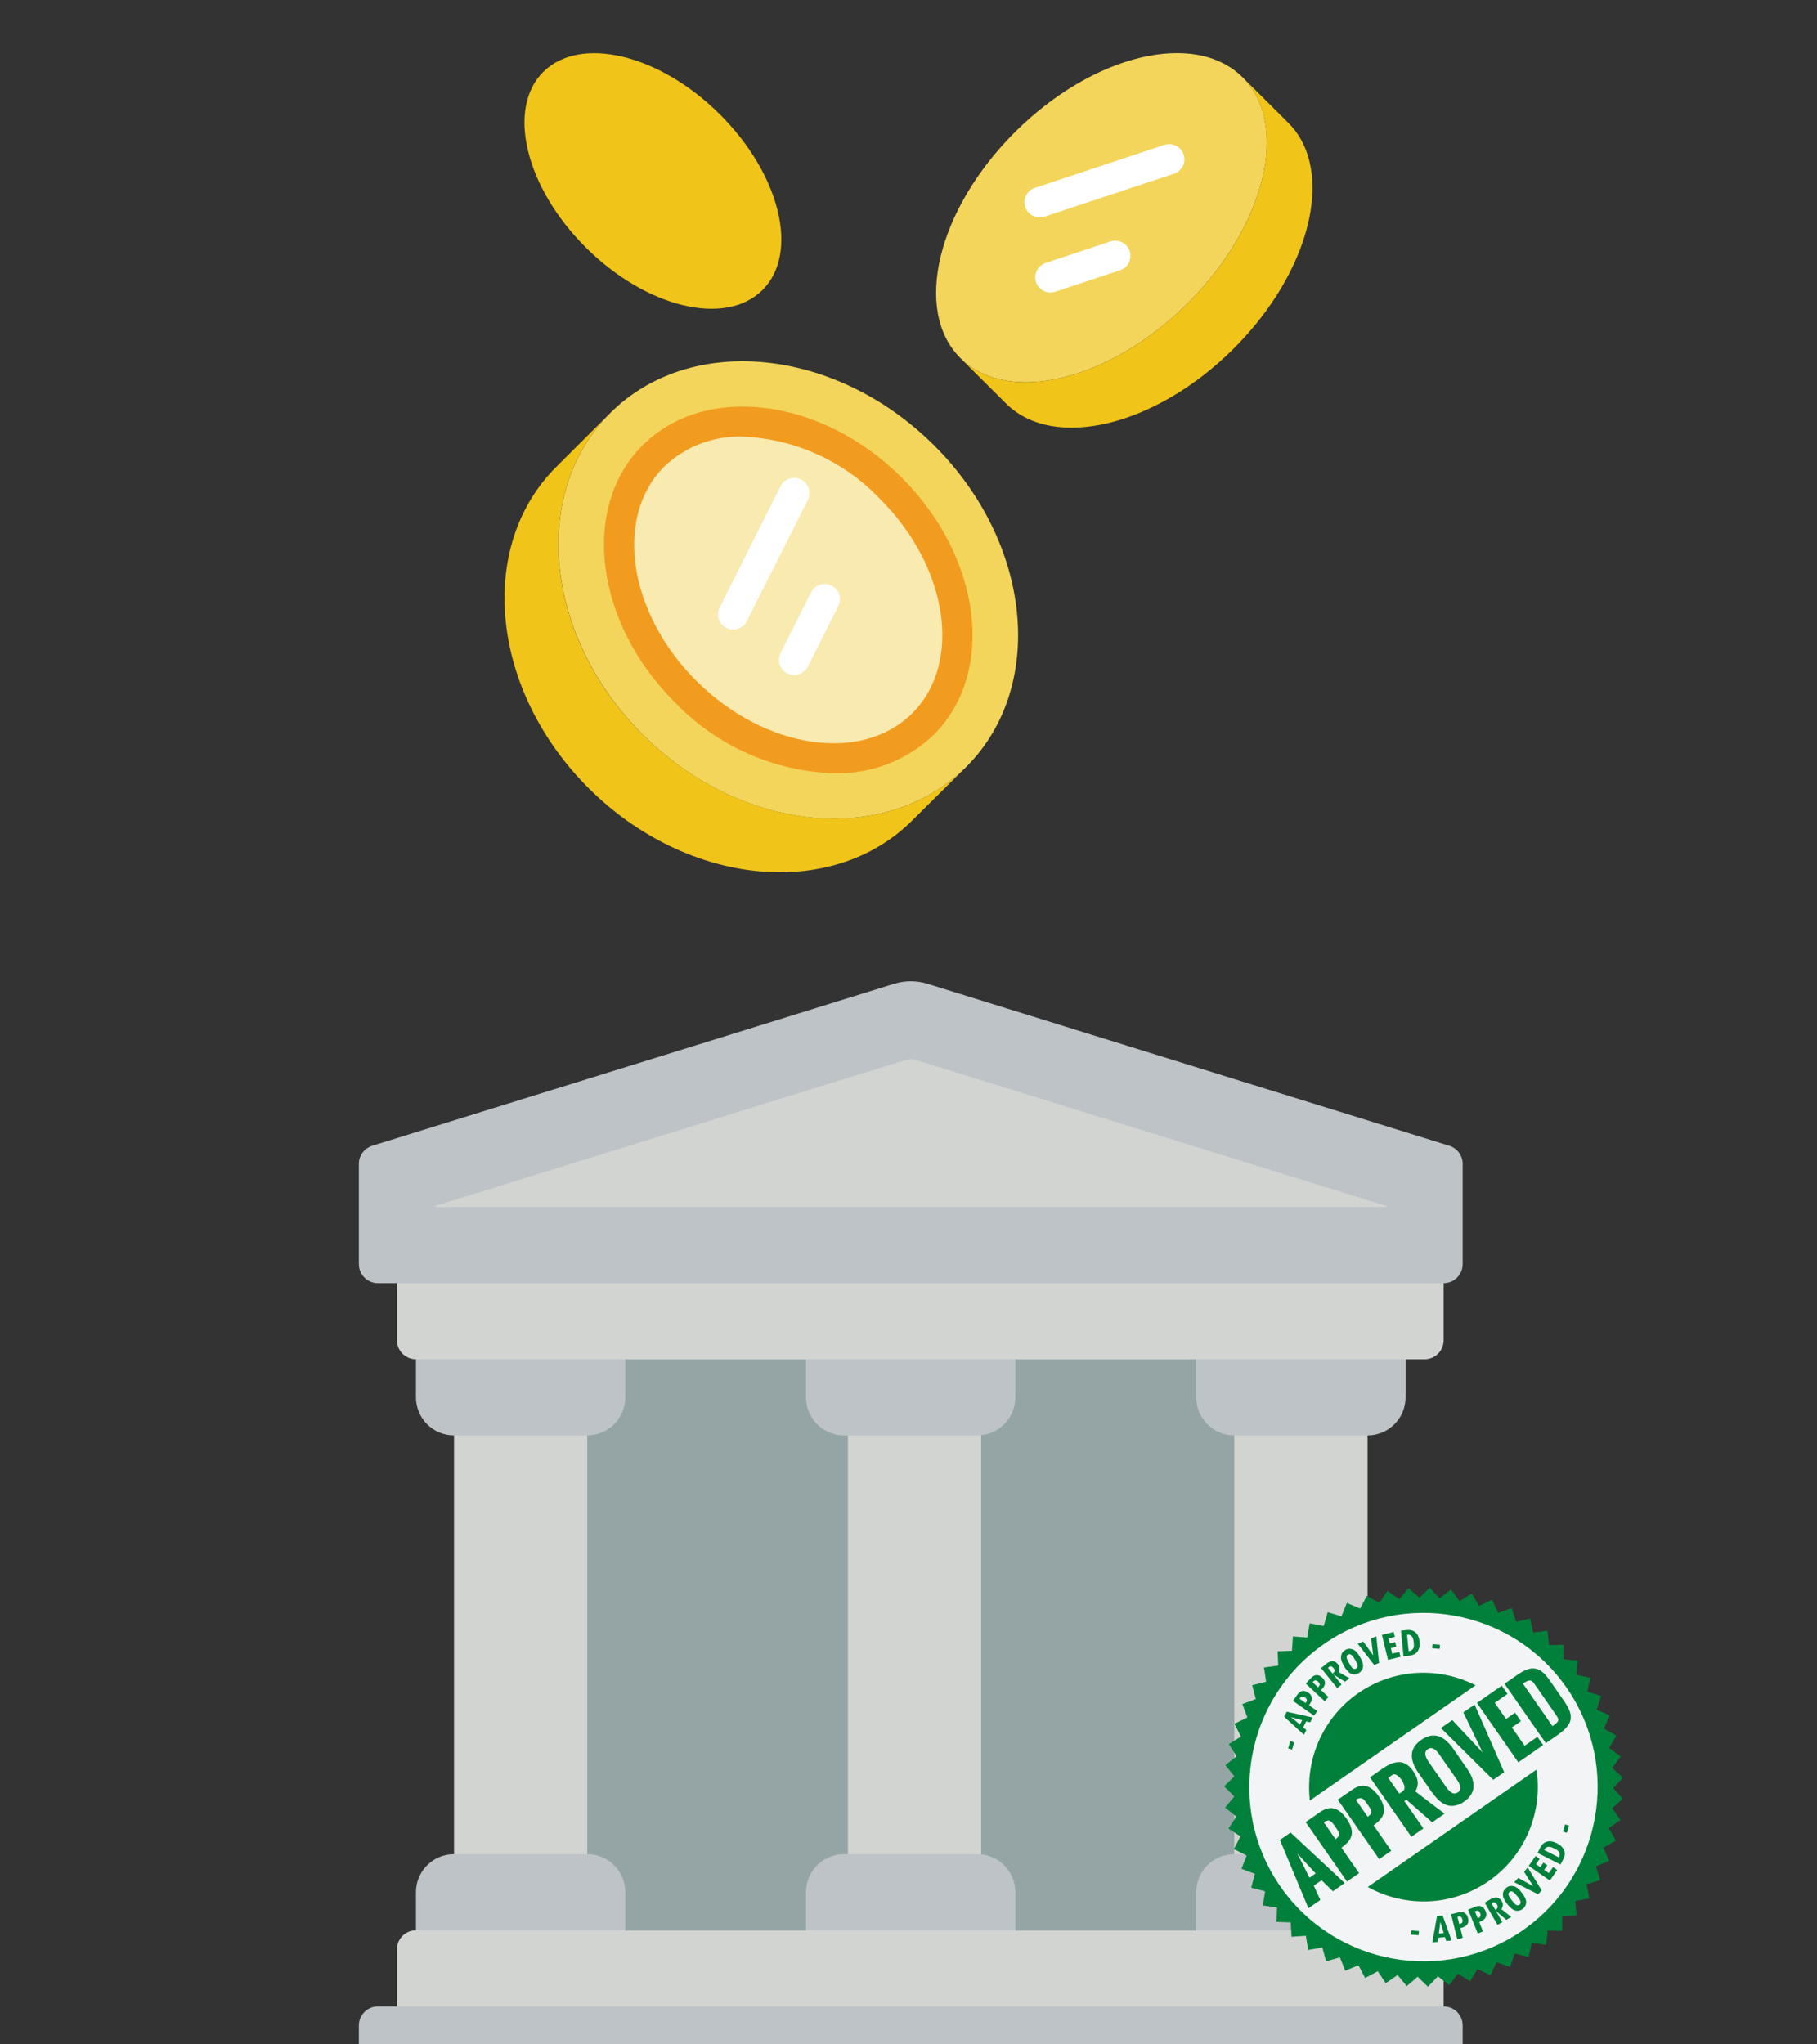 <svg width="400" height="450" viewBox="0 0 400 450" fill="none" xmlns="http://www.w3.org/2000/svg">
<rect x="0" y="0" width="400" height="450" fill="#333333" stroke="none"/>
<g clip-path="url(#clip0_5261_34523)">
<g clip-path="url(#clip1_5261_34523)">
<path d="M114.613 299.201H287.383V424.891H114.613V299.201Z" fill="#95A5A5"/>
<path d="M271.726 306.533H301.054V416.164H271.726V306.533ZM129.277 414.212H99.949V310.371H129.277V414.212Z" fill="#D1D4D1"/>
<path d="M215.988 414.211H186.66V310.37H215.988V414.211Z" fill="#D1D4D1"/>
<path d="M263.346 297.106H309.431V307.581C309.431 312.209 305.68 315.959 301.053 315.959H271.725C267.096 315.959 263.346 312.209 263.346 307.582V297.106ZM271.725 408.132H301.053C305.68 408.132 309.431 411.885 309.431 416.512V426.987H263.346V416.512C263.346 411.885 267.096 408.132 271.725 408.132ZM129.276 315.959H99.949C95.321 315.959 91.57 312.209 91.57 307.582V297.107H137.656V307.582C137.656 312.209 133.905 315.959 129.276 315.959ZM137.656 426.987H91.57V416.512C91.57 411.885 95.321 408.132 99.949 408.132H129.276C133.905 408.132 137.656 411.885 137.656 416.512V426.987Z" fill="#BDC3C7"/>
<path d="M215.139 315.959H185.812C181.184 315.959 177.434 312.209 177.434 307.581V297.106H223.519V307.581C223.519 312.209 219.769 315.959 215.139 315.959ZM223.519 426.986H177.434V416.512C177.434 411.884 181.184 408.131 185.812 408.131H215.139C219.769 408.131 223.519 411.884 223.519 416.512V426.986Z" fill="#BDC3C7"/>
<path d="M87.379 276.997H317.809V295.012C317.809 296.123 317.368 297.189 316.582 297.974C315.796 298.76 314.731 299.202 313.62 299.202H91.569C90.458 299.202 89.392 298.76 88.606 297.974C87.82 297.189 87.379 296.123 87.379 295.012V276.997ZM91.569 424.892H313.62C314.731 424.892 315.796 425.333 316.582 426.119C317.368 426.905 317.809 427.97 317.809 429.081V450.029H87.379V429.081C87.379 427.97 87.82 426.904 88.606 426.118C89.392 425.333 90.458 424.892 91.569 424.892Z" fill="#D1D4D1"/>
<path d="M317.81 282.443H83.19C82.079 282.443 81.013 282.002 80.227 281.216C79.442 280.43 79 279.364 79 278.253V256.202C78.999 255.31 79.283 254.441 79.811 253.721C80.338 253.002 81.082 252.469 81.933 252.202L196.775 216.565C199.201 215.81 201.799 215.81 204.225 216.565L319.067 252.202C319.918 252.469 320.662 253.002 321.189 253.721C321.717 254.441 322.001 255.31 322 256.202V278.253C322 279.364 321.558 280.43 320.773 281.216C319.987 282.002 318.921 282.443 317.81 282.443Z" fill="#BDC3C7"/>
<path d="M95.758 265.684V265.461L199.243 233.34C200.051 233.09 200.916 233.09 201.723 233.34L305.242 265.462V265.684H95.758Z" fill="#D1D4D1"/>
<path d="M83.19 441.648H317.81C318.921 441.649 319.987 442.09 320.773 442.876C321.559 443.662 322 444.727 322 445.839V454.218C322 455.33 321.558 456.395 320.773 457.181C319.987 457.967 318.921 458.408 317.81 458.408H83.19C82.079 458.408 81.013 457.967 80.227 457.181C79.442 456.395 79 455.33 79 454.218V445.839C79 444.727 79.441 443.662 80.227 442.876C81.013 442.09 82.079 441.649 83.19 441.648Z" fill="#BDC3C7"/>
</g>
<g clip-path="url(#clip2_5261_34523)">
<circle cx="313" cy="393" r="39" fill="#F3F4F6"/>
<path d="M324.833 370.961C316.821 366.874 306.872 367.212 298.983 372.702C291.103 378.188 287.318 387.402 288.359 396.33L324.833 370.961Z" fill="#00803A"/>
<path d="M301.104 415.36C309.244 419.885 319.596 419.708 327.741 414.046C335.886 408.384 339.654 398.735 338.244 389.525L301.104 415.36Z" fill="#00803A"/>
<path d="M349.442 372.371L350.098 369.282L347 368.663L347.326 365.518L344.183 365.225L344.171 362.062L341.01 362.106L340.665 358.968L337.527 359.345L336.851 356.263L333.77 356.973L332.771 353.976L329.789 355.013L328.475 352.145L325.617 353.489L324.006 350.775L321.312 352.412L319.416 349.88L316.905 351.803L314.756 349.486L312.47 351.656L310.08 349.583L308.034 351.984L305.447 350.183L303.666 352.795L300.902 351.29L299.415 354.07L296.503 352.852L295.312 355.775L292.287 354.875L291.413 357.913L288.31 357.34L287.773 360.452L284.628 360.214L284.417 363.371L281.264 363.467L281.393 366.619L278.263 367.049L278.726 370.177L275.663 370.935L276.453 373.997L273.493 375.093L274.604 378.036L271.765 379.429L273.183 382.247L270.517 383.929L272.228 386.584L269.751 388.538L271.73 390.995L269.481 393.207L271.718 395.435L269.708 397.878L272.163 399.861L270.426 402.501L273.078 404.212L271.634 407.02L274.454 408.437L273.305 411.356L276.265 412.468L275.441 415.52L278.502 416.308L278.011 419.425L281.137 419.879L280.981 423.038L284.139 423.16L284.323 426.314L287.476 426.097L287.991 429.217L291.1 428.673L291.939 431.717L294.972 430.849L296.136 433.784L299.06 432.592L300.527 435.392L303.307 433.9L305.063 436.528L307.67 434.747L309.691 437.166L312.09 435.12L314.358 437.315L316.533 435.021L319.026 436.956L320.945 434.448L323.625 436.115L325.263 433.413L328.11 434.787L329.448 431.93L332.423 432.992L333.449 430.009L336.515 430.75L337.22 427.675L340.351 428.084L340.726 424.955L343.885 425.022L343.929 421.861L347.077 421.601L346.785 418.454L349.886 417.858L349.261 414.768L352.286 413.847L351.336 410.833L354.243 409.592L352.973 406.696L355.725 405.159L354.159 402.417L356.739 400.591L354.887 398.032L357.258 395.941L355.142 393.59L357.273 391.268L354.925 389.157L356.8 386.62L354.242 384.775L355.836 382.045L353.093 380.478L354.387 377.593L351.49 376.325L352.476 373.323L349.466 372.374L349.442 372.371ZM335.275 424.864C317.905 436.94 293.957 432.637 281.884 415.277C269.798 397.911 274.098 373.953 291.467 361.877C308.837 349.8 332.785 354.104 344.858 371.463C356.935 388.833 352.631 412.781 335.271 424.854L335.275 424.864Z" fill="#00803A"/>
<path d="M288.041 420.049L281.767 405.002L284.111 403.373L296.026 414.491L293.42 416.304L290.934 413.881L289.221 415.066L290.663 418.218L288.037 420.039L288.041 420.049ZM288.277 413.319L289.628 412.378L285.584 407.981L288.273 413.309L288.277 413.319Z" fill="#00803A"/>
<path d="M296.527 414.15L287.429 401.074L290.589 398.879C291.729 398.082 292.772 397.829 293.734 398.102C294.695 398.375 295.587 399.115 296.429 400.316C296.834 400.905 297.141 401.465 297.331 401.979C297.521 402.494 297.609 402.969 297.61 403.388C297.6 403.811 297.499 404.223 297.302 404.616C297.106 405.009 296.843 405.371 296.513 405.703C296.193 406.031 295.788 406.368 295.298 406.715L299.191 412.315L296.53 414.16L296.527 414.15ZM294.006 404.832C294.147 404.735 294.265 404.636 294.363 404.545C294.462 404.453 294.541 404.369 294.61 404.288C294.679 404.207 294.722 404.114 294.742 404.018C294.762 403.923 294.782 403.827 294.789 403.758C294.797 403.689 294.784 403.595 294.747 403.465C294.704 403.348 294.668 403.251 294.639 403.174C294.61 403.096 294.552 402.996 294.461 402.842C294.375 402.698 294.299 402.582 294.234 402.496C294.179 402.406 294.086 402.275 293.956 402.102C293.925 402.048 293.901 402.012 293.884 401.997C293.746 401.805 293.65 401.664 293.582 401.568C293.513 401.472 293.414 401.354 293.298 401.22C293.179 401.077 293.078 400.982 292.994 400.935C292.907 400.879 292.801 400.83 292.681 400.775C292.552 400.724 292.433 400.701 292.319 400.722C292.206 400.742 292.062 400.773 291.907 400.83C291.752 400.887 291.588 400.981 291.412 401.102L294.009 404.841L294.006 404.832Z" fill="#00803A"/>
<path d="M303.609 409.223L294.511 396.148L297.671 393.952C298.811 393.155 299.854 392.902 300.816 393.175C301.777 393.448 302.669 394.188 303.511 395.389C303.916 395.978 304.223 396.538 304.413 397.052C304.603 397.567 304.691 398.042 304.692 398.461C304.682 398.884 304.581 399.296 304.385 399.689C304.188 400.082 303.925 400.444 303.595 400.776C303.265 401.107 302.87 401.441 302.38 401.788L306.273 407.388L303.612 409.233L303.609 409.223ZM301.088 399.905C301.229 399.809 301.347 399.71 301.445 399.618C301.544 399.526 301.623 399.442 301.692 399.361C301.761 399.28 301.804 399.187 301.824 399.092C301.844 398.996 301.864 398.9 301.871 398.831C301.879 398.762 301.866 398.668 301.829 398.538C301.786 398.422 301.75 398.325 301.721 398.247C301.692 398.169 301.63 398.06 301.543 397.915C301.457 397.771 301.381 397.656 301.316 397.569C301.251 397.483 301.168 397.348 301.038 397.176C301.007 397.121 300.983 397.086 300.966 397.07C300.828 396.878 300.732 396.737 300.664 396.641C300.595 396.545 300.496 396.427 300.38 396.293C300.261 396.15 300.16 396.055 300.076 396.009C299.989 395.952 299.883 395.904 299.763 395.848C299.634 395.797 299.515 395.775 299.401 395.795C299.288 395.815 299.144 395.846 298.989 395.903C298.834 395.961 298.67 396.054 298.494 396.175L301.091 399.915L301.088 399.905Z" fill="#00803A"/>
<path d="M310.694 404.297L301.597 391.222L304.475 389.219C305.135 388.765 305.749 388.427 306.328 388.202C306.91 387.987 307.476 387.877 308.04 387.878C308.593 387.883 309.125 388.039 309.63 388.36C310.132 388.671 310.605 389.146 311.045 389.767C311.234 390.039 311.393 390.29 311.521 390.518C311.65 390.746 311.773 391.02 311.892 391.341C312.01 391.661 312.083 391.976 312.112 392.264C312.135 392.564 312.109 392.882 312.023 393.245C311.936 393.608 311.781 393.964 311.57 394.318C314.089 396.266 316.238 397.898 318.017 399.216L315.279 401.122L309.596 396.141L309.157 396.446L313.349 402.465L310.707 404.304L310.694 404.297ZM308.027 394.823L308.783 394.301C308.985 394.16 309.113 393.969 309.167 393.728C309.221 393.488 309.201 393.252 309.127 392.993C309.043 392.737 308.951 392.517 308.869 392.327C308.774 392.13 308.677 391.957 308.567 391.809C308.454 391.653 308.331 391.5 308.199 391.35C308.066 391.2 307.897 391.042 307.705 390.881C307.513 390.721 307.301 390.623 307.086 390.581C306.872 390.539 306.667 390.581 306.485 390.715L305.608 391.326L308.04 394.829L308.027 394.823Z" fill="#00803A"/>
<path d="M315.341 394.676L312.28 390.28C310.133 387.19 310.325 384.758 312.88 382.985C315.435 381.212 317.785 381.865 319.932 384.955L322.945 389.28C323.306 389.809 323.604 390.316 323.843 390.813C324.082 391.309 324.239 391.825 324.322 392.346C324.408 392.877 324.405 393.375 324.315 393.849C324.216 394.327 324.006 394.802 323.68 395.265C323.345 395.731 322.898 396.161 322.337 396.556C321.777 396.951 321.213 397.215 320.671 397.36C320.119 397.509 319.606 397.555 319.136 397.476C318.659 397.41 318.198 397.238 317.738 396.978C317.277 396.718 316.861 396.398 316.475 396.011C316.089 395.624 315.711 395.168 315.353 394.649L315.341 394.676ZM320.764 391.797L316.831 386.146C315.934 384.856 315.09 384.484 314.303 385.04C314.066 385.205 313.909 385.407 313.828 385.635C313.747 385.864 313.738 386.11 313.803 386.373C313.867 386.636 313.957 386.879 314.068 387.091C314.174 387.317 314.312 387.542 314.477 387.779L318.411 393.429C319.304 394.71 320.148 395.082 320.929 394.539C321.72 393.993 321.667 393.074 320.774 391.794L320.764 391.797Z" fill="#00803A"/>
<path d="M328.71 391.77L317.208 380.368L319.719 378.622L326.382 385.746L322.149 376.929L324.623 375.208L331.134 390.09L328.71 391.77Z" fill="#00803A"/>
<path d="M334.238 387.917L325.141 374.841L330.6 371.045L331.867 372.86L329.059 374.815L331.536 378.378L333.528 376.99L334.823 378.85L332.832 380.238L335.635 384.266L338.443 382.311L339.71 384.126L334.251 387.923L334.238 387.917Z" fill="#00803A"/>
<path d="M340.307 383.707L331.209 370.631L333.937 368.728C334.804 368.12 335.577 367.702 336.25 367.464C336.923 367.226 337.547 367.183 338.115 367.315C338.686 367.457 339.215 367.724 339.681 368.148C340.156 368.568 340.664 369.164 341.206 369.945L344.182 374.229C344.508 374.693 344.774 375.113 344.985 375.476C345.197 375.839 345.383 376.223 345.527 376.611C345.67 376.999 345.767 377.35 345.791 377.683C345.811 378.007 345.783 378.348 345.703 378.698C345.623 379.048 345.473 379.39 345.242 379.718C345.01 380.047 344.717 380.387 344.352 380.743C343.983 381.089 343.524 381.457 342.989 381.832L340.287 383.714L340.307 383.707ZM341.762 379.946C342.018 379.774 342.207 379.627 342.354 379.518C342.491 379.412 342.625 379.296 342.751 379.161C342.878 379.026 342.96 378.918 342.989 378.819C343.019 378.72 343.031 378.605 343.023 378.464C343.016 378.324 342.975 378.184 342.898 378.036C342.821 377.888 342.714 377.718 342.577 377.526L337.678 370.489C337.376 370.06 337.048 369.861 336.699 369.902C336.35 369.943 335.86 370.168 335.251 370.581L341.762 379.946Z" fill="#00803A"/>
<path d="M284.917 383.511L284.449 385.108L283.573 384.859L284.031 383.265L284.907 383.515L284.917 383.511Z" fill="#00803A"/>
<path d="M288.966 378.052L288.434 379.12L287.556 378.894L286.889 380.222L287.589 380.802L287.057 381.87L282.716 377.893L283.276 376.781L288.976 378.048L288.966 378.052ZM286.667 378.638L284.225 377.974L284.216 377.978L286.178 379.613L286.667 378.638Z" fill="#00803A"/>
<path d="M284.638 374.402L285.549 373.105C286.256 372.093 287.088 371.928 288.057 372.607C288.489 372.91 288.734 373.272 288.784 373.706C288.834 374.14 288.691 374.59 288.36 375.066L288.16 375.361L289.989 376.637L289.282 377.649L284.648 374.398L284.638 374.402ZM287.423 374.861L287.561 374.666C287.683 374.489 287.726 374.307 287.684 374.135C287.639 373.953 287.516 373.8 287.305 373.647C286.846 373.331 286.496 373.339 286.242 373.698L286.083 373.922L287.423 374.861Z" fill="#00803A"/>
<path d="M287.463 370.586L288.545 369.425C289.384 368.529 290.236 368.479 291.107 369.282C291.496 369.646 291.686 370.039 291.68 370.472C291.675 370.904 291.469 371.333 291.064 371.759L290.82 372.025L292.451 373.541L291.607 374.449L287.463 370.586ZM290.156 371.422L290.32 371.24C290.472 371.084 290.529 370.909 290.516 370.726C290.494 370.546 290.383 370.367 290.207 370.189C289.802 369.809 289.447 369.775 289.156 370.092L288.966 370.295L290.162 371.408L290.156 371.422Z" fill="#00803A"/>
<path d="M297.074 369.392L296.104 370.171L293.584 368.609L293.564 368.616L295.322 370.802L294.372 371.573L290.822 367.17L292.064 366.17C292.309 365.969 292.596 365.819 292.923 365.72C293.251 365.621 293.552 365.631 293.822 365.763C294.101 365.891 294.319 366.064 294.504 366.294C294.725 366.565 294.849 366.839 294.871 367.107C294.893 367.375 294.831 367.684 294.689 368.046L297.081 369.412L297.074 369.392ZM293.367 368.381C293.673 368.135 293.823 367.914 293.807 367.721C293.794 367.538 293.713 367.348 293.556 367.163C293.212 366.739 292.879 366.674 292.528 366.948L292.333 367.108L293.357 368.384L293.367 368.381Z" fill="#00803A"/>
<path d="M295.888 366.752C295.479 366.065 295.268 365.525 295.225 365.11C295.186 364.706 295.236 364.334 295.373 364.018C295.52 363.699 295.773 363.429 296.142 363.204C296.451 363.024 296.736 362.929 296.984 362.915C297.236 362.91 297.496 362.957 297.774 363.053C298.053 363.148 298.317 363.326 298.561 363.567C298.808 363.818 299.072 364.173 299.349 364.655C299.931 365.631 300.163 366.406 300.054 366.976C299.945 367.546 299.631 367.982 299.114 368.284C298.591 368.599 298.049 368.656 297.508 368.448C296.971 368.249 296.419 367.681 295.865 366.75L295.888 366.752ZM296.826 365.798L297.006 366.107C297.308 366.624 297.528 366.951 297.657 367.091C297.786 367.23 297.93 367.321 298.104 367.345C298.269 367.372 298.435 367.344 298.589 367.253C298.718 367.184 298.806 367.063 298.85 366.914C298.904 366.762 298.891 366.579 298.826 366.371C298.75 366.168 298.588 365.819 298.301 365.341C298.045 364.917 297.858 364.622 297.709 364.456C297.573 364.297 297.412 364.191 297.24 364.144C297.068 364.097 296.899 364.116 296.754 364.203C296.526 364.331 296.421 364.525 296.439 364.783C296.454 365.031 296.589 365.367 296.836 365.795L296.826 365.798Z" fill="#00803A"/>
<path d="M301.838 360.645L302.983 360.188L303.593 366.043L302.507 366.478L298.907 361.818L300.109 361.34L302.308 364.388L301.842 360.654L301.838 360.645Z" fill="#00803A"/>
<path d="M308.301 364.697L305.555 365.359L304.227 359.859L306.8 359.238L307.06 360.3L305.673 360.637L305.942 361.751L307.138 361.463L307.384 362.487L306.188 362.775L306.483 363.99L308.043 363.611L308.301 364.697Z" fill="#00803A"/>
<path d="M308.413 358.94L309.765 358.804C310.522 358.734 311.14 358.913 311.632 359.349C312.125 359.785 312.418 360.459 312.497 361.357C312.592 362.271 312.439 362.99 312.05 363.52C311.661 364.05 311.069 364.357 310.269 364.433L308.97 364.56L308.419 358.927L308.413 358.94ZM309.749 359.836L310.099 363.436L310.249 363.425C310.494 363.4 310.736 363.278 310.984 363.054C311.232 362.83 311.318 362.345 311.237 361.592C311.186 361.037 311.098 360.65 310.97 360.422C310.855 360.199 310.686 360.041 310.483 359.94C310.283 359.848 310.079 359.802 309.876 359.822L309.739 359.84L309.749 359.836Z" fill="#00803A"/>
<path d="M316.927 362.952L315.276 362.813L315.347 361.903L316.999 362.043L316.927 362.952Z" fill="#00803A"/>
<path d="M312.295 425.974L310.647 425.845L310.718 424.935L312.366 425.065L312.295 425.974Z" fill="#00803A"/>
<path d="M319.563 427.126L318.372 427.247L318.098 426.388L316.62 426.538L316.502 427.442L315.31 427.563L316.356 421.769L317.589 421.643L319.566 427.136L319.563 427.126ZM317.833 425.493L317.093 423.074L317.073 423.081L316.746 425.597L317.833 425.493Z" fill="#00803A"/>
<path d="M319.436 421.357L320.972 420.977C322.164 420.679 322.905 421.1 323.198 422.25C323.323 422.766 323.271 423.194 323.031 423.558C322.787 423.913 322.383 424.162 321.818 424.305L321.473 424.389L322.019 426.548L320.817 426.849L319.436 421.357ZM321.242 423.525L321.476 423.472C321.687 423.416 321.834 423.306 321.917 423.143C322 422.98 322.013 422.776 321.943 422.526C321.807 421.981 321.528 421.764 321.116 421.872L320.843 421.94L321.242 423.525Z" fill="#00803A"/>
<path d="M323.202 420.35L324.669 419.752C325.81 419.286 326.603 419.611 327.051 420.703C327.254 421.191 327.252 421.633 327.065 422.022C326.878 422.411 326.514 422.711 325.968 422.935L325.629 423.061L326.463 425.136L325.322 425.602L323.202 420.35ZM325.294 422.247L325.527 422.16C325.727 422.075 325.854 421.94 325.914 421.775C325.971 421.599 325.951 421.397 325.865 421.164C325.651 420.647 325.354 420.47 324.95 420.63L324.688 420.727L325.308 422.253L325.294 422.247Z" fill="#00803A"/>
<path d="M332.682 421.962L331.598 422.584L329.342 420.66L329.322 420.667L330.728 423.094L329.674 423.704L326.835 418.807L328.208 418.012C328.481 417.856 328.785 417.754 329.127 417.694C329.463 417.647 329.759 417.703 330.007 417.865C330.255 418.027 330.455 418.24 330.604 418.494C330.781 418.793 330.856 419.085 330.845 419.354C330.824 419.626 330.722 419.918 330.523 420.245L332.678 421.953L332.682 421.962ZM329.176 420.391C329.52 420.186 329.694 420 329.71 419.807C329.717 419.617 329.668 419.425 329.547 419.216C329.276 418.753 328.951 418.62 328.572 418.848L328.354 418.973L329.176 420.391Z" fill="#00803A"/>
<path d="M331.811 419.107C331.316 418.484 331.027 417.973 330.926 417.58C330.834 417.184 330.829 416.81 330.926 416.477C331.023 416.143 331.239 415.831 331.58 415.561C331.861 415.336 332.122 415.206 332.37 415.159C332.617 415.112 332.886 415.123 333.172 415.182C333.459 415.241 333.742 415.379 334.027 415.583C334.302 415.79 334.621 416.114 334.959 416.551C335.666 417.448 336.005 418.184 335.974 418.758C335.944 419.332 335.701 419.808 335.222 420.184C334.743 420.56 334.217 420.688 333.653 420.566C333.089 420.443 332.467 419.956 331.797 419.1L331.811 419.107ZM332.608 418.039L332.833 418.32C333.205 418.789 333.457 419.082 333.611 419.202C333.756 419.325 333.912 419.388 334.079 419.393C334.247 419.397 334.405 419.349 334.539 419.234C334.651 419.148 334.725 419.021 334.753 418.857C334.784 418.702 334.748 418.516 334.653 418.32C334.559 418.123 334.342 417.806 333.994 417.372C333.683 416.979 333.455 416.721 333.294 416.583C333.132 416.444 332.959 416.364 332.785 416.341C332.61 416.317 332.448 416.355 332.314 416.471C332.11 416.634 332.031 416.84 332.089 417.084C332.136 417.331 332.32 417.649 332.617 418.036L332.608 418.039Z" fill="#00803A"/>
<path d="M335.494 411.996L336.329 411.091L339.391 416.115L338.594 416.973L333.35 414.312L334.226 413.37L337.524 415.184L335.498 412.005L335.494 411.996Z" fill="#00803A"/>
<path d="M342.804 411.629L341.19 413.948L336.54 410.714L338.054 408.543L338.949 409.172L338.126 410.348L339.074 411.001L339.771 409.993L340.632 410.59L339.935 411.599L340.96 412.312L341.883 410.988L342.801 411.62L342.804 411.629Z" fill="#00803A"/>
<path d="M338.488 407.864L339.101 406.655C339.436 405.979 339.929 405.554 340.559 405.376C341.188 405.199 341.912 405.306 342.718 405.725C343.534 406.14 344.064 406.65 344.31 407.255C344.556 407.859 344.496 408.532 344.133 409.251L343.539 410.42L338.488 407.864ZM339.951 407.223L343.18 408.853L343.241 408.72C343.349 408.504 343.379 408.228 343.316 407.909C343.26 407.577 342.895 407.248 342.22 406.913C341.721 406.668 341.349 406.529 341.09 406.515C340.831 406.5 340.616 406.547 340.427 406.661C340.238 406.775 340.095 406.927 340.01 407.113L339.945 407.237L339.951 407.223Z" fill="#00803A"/>
<path d="M345.411 401.849L344.939 403.436L344.069 403.173L344.541 401.586L345.411 401.849Z" fill="#00803A"/>
</g>
<g clip-path="url(#clip3_5261_34523)">
<path d="M212.687 168.828C195.002 186.424 163.12 183.252 141.508 161.716C119.896 140.179 116.674 108.492 134.36 90.896C152.046 73.299 183.927 76.471 205.573 97.974C227.219 119.477 230.373 151.198 212.687 168.828Z" fill="#F3D55B"/>
<path d="M203.173 159.362C215.624 146.975 212.436 123.719 196.054 107.42C179.672 91.121 156.299 87.949 143.848 100.337C131.398 112.724 134.585 135.98 150.967 152.279C167.349 168.579 190.723 171.75 203.173 159.362Z" fill="#F9EAB0"/>
<path d="M212.686 168.827L200.806 180.614C183.121 198.244 151.239 195.038 129.627 173.535C108.015 152.032 104.793 120.312 122.512 102.716L134.359 90.895C116.673 108.492 119.861 140.212 141.507 161.715C163.153 183.218 195.001 186.424 212.686 168.827Z" fill="#F0C419"/>
<path d="M261.45 66.788C244.267 83.85 221.883 89.259 211.413 78.808C200.942 68.357 206.345 46.086 223.494 29.024C240.643 11.962 263.027 6.586 273.531 17.004C284.035 27.422 278.598 49.726 261.45 66.788Z" fill="#F3D55B"/>
<path d="M167.85 63.85C159.695 71.93 142.311 67.756 128.988 54.5C115.665 41.245 111.47 23.915 119.592 15.835C127.713 7.755 145.13 11.895 158.454 25.151C171.777 38.407 176.005 55.736 167.85 63.85ZM271.515 76.805C254.366 93.867 231.948 99.243 221.478 88.825L211.41 78.808C221.881 89.259 244.265 83.85 261.447 66.788C278.629 49.726 283.999 27.421 273.528 17.004L283.596 27.021C294.067 37.438 288.664 59.743 271.515 76.805Z" fill="#F0C419"/>
<path d="M161.409 138.576C160.837 138.576 160.275 138.43 159.775 138.153C159.276 137.876 158.856 137.476 158.556 136.992C158.255 136.508 158.084 135.956 158.058 135.387C158.032 134.819 158.153 134.254 158.409 133.745L171.832 107.033C172.23 106.24 172.928 105.637 173.773 105.357C174.617 105.076 175.539 105.141 176.336 105.537C177.133 105.933 177.739 106.627 178.02 107.468C178.302 108.308 178.237 109.225 177.839 110.018L164.416 136.73C164.137 137.285 163.708 137.752 163.176 138.079C162.645 138.405 162.033 138.577 161.409 138.576ZM174.833 148.593C174.261 148.593 173.698 148.447 173.199 148.17C172.7 147.893 172.28 147.493 171.979 147.009C171.679 146.525 171.508 145.973 171.482 145.404C171.456 144.836 171.577 144.27 171.832 143.762L178.544 130.406C178.942 129.613 179.64 129.01 180.485 128.73C181.329 128.449 182.251 128.514 183.048 128.91C183.844 129.306 184.45 130 184.732 130.84C185.014 131.681 184.949 132.598 184.551 133.391L177.839 146.747C177.56 147.302 177.131 147.769 176.6 148.095C176.069 148.422 175.457 148.594 174.833 148.593ZM228.897 47.853C228.099 47.853 227.328 47.571 226.72 47.057C226.113 46.543 225.709 45.831 225.582 45.048C225.454 44.265 225.611 43.462 226.024 42.784C226.437 42.105 227.079 41.595 227.836 41.345L256.311 31.899C257.157 31.619 258.08 31.684 258.877 32.081C259.674 32.477 260.28 33.173 260.562 34.014C260.843 34.855 260.777 35.774 260.379 36.567C259.98 37.36 259.281 37.963 258.436 38.243L229.96 47.686C229.617 47.799 229.258 47.856 228.897 47.853ZM231.269 64.381C230.472 64.382 229.7 64.101 229.091 63.587C228.483 63.073 228.079 62.361 227.951 61.578C227.823 60.794 227.98 59.991 228.393 59.312C228.806 58.633 229.448 58.123 230.205 57.873L244.441 53.148C245.287 52.868 246.21 52.933 247.007 53.33C247.804 53.727 248.41 54.422 248.692 55.264C248.973 56.105 248.908 57.023 248.509 57.816C248.11 58.609 247.411 59.212 246.566 59.492L232.33 64.214C231.987 64.324 231.628 64.381 231.269 64.381Z" fill="white"/>
<path d="M183.559 170.219C170.313 169.77 157.769 164.181 148.613 154.646C130.948 137.07 127.756 111.654 141.492 97.984C155.228 84.314 180.777 87.489 198.446 105.066C216.115 122.642 219.303 148.059 205.563 161.732C202.646 164.529 199.197 166.721 195.419 168.178C191.641 169.635 187.609 170.329 183.559 170.219ZM163.537 96.094C160.357 95.994 157.189 96.527 154.219 97.66C151.248 98.794 148.535 100.506 146.237 102.695C135.119 113.771 138.311 134.953 153.355 149.928C168.4 164.904 189.69 168.079 200.815 157.014C211.94 145.948 208.742 124.762 193.697 109.79C185.812 101.505 174.995 96.596 163.537 96.104V96.094Z" fill="#F29C1F"/>
</g>
</g>
<defs>
<clipPath id="clip0_5261_34523">
<rect width="400" height="450" fill="white"/>
</clipPath>
<clipPath id="clip1_5261_34523">
<rect width="243" height="243" fill="white" transform="translate(79 216)"/>
</clipPath>
<clipPath id="clip2_5261_34523">
<rect width="87.801" height="87.801" fill="white" transform="translate(257 367.468) rotate(-20.304)"/>
</clipPath>
<clipPath id="clip3_5261_34523">
<rect width="198" height="197" fill="white" transform="translate(101 -5)"/>
</clipPath>
</defs>
</svg>
